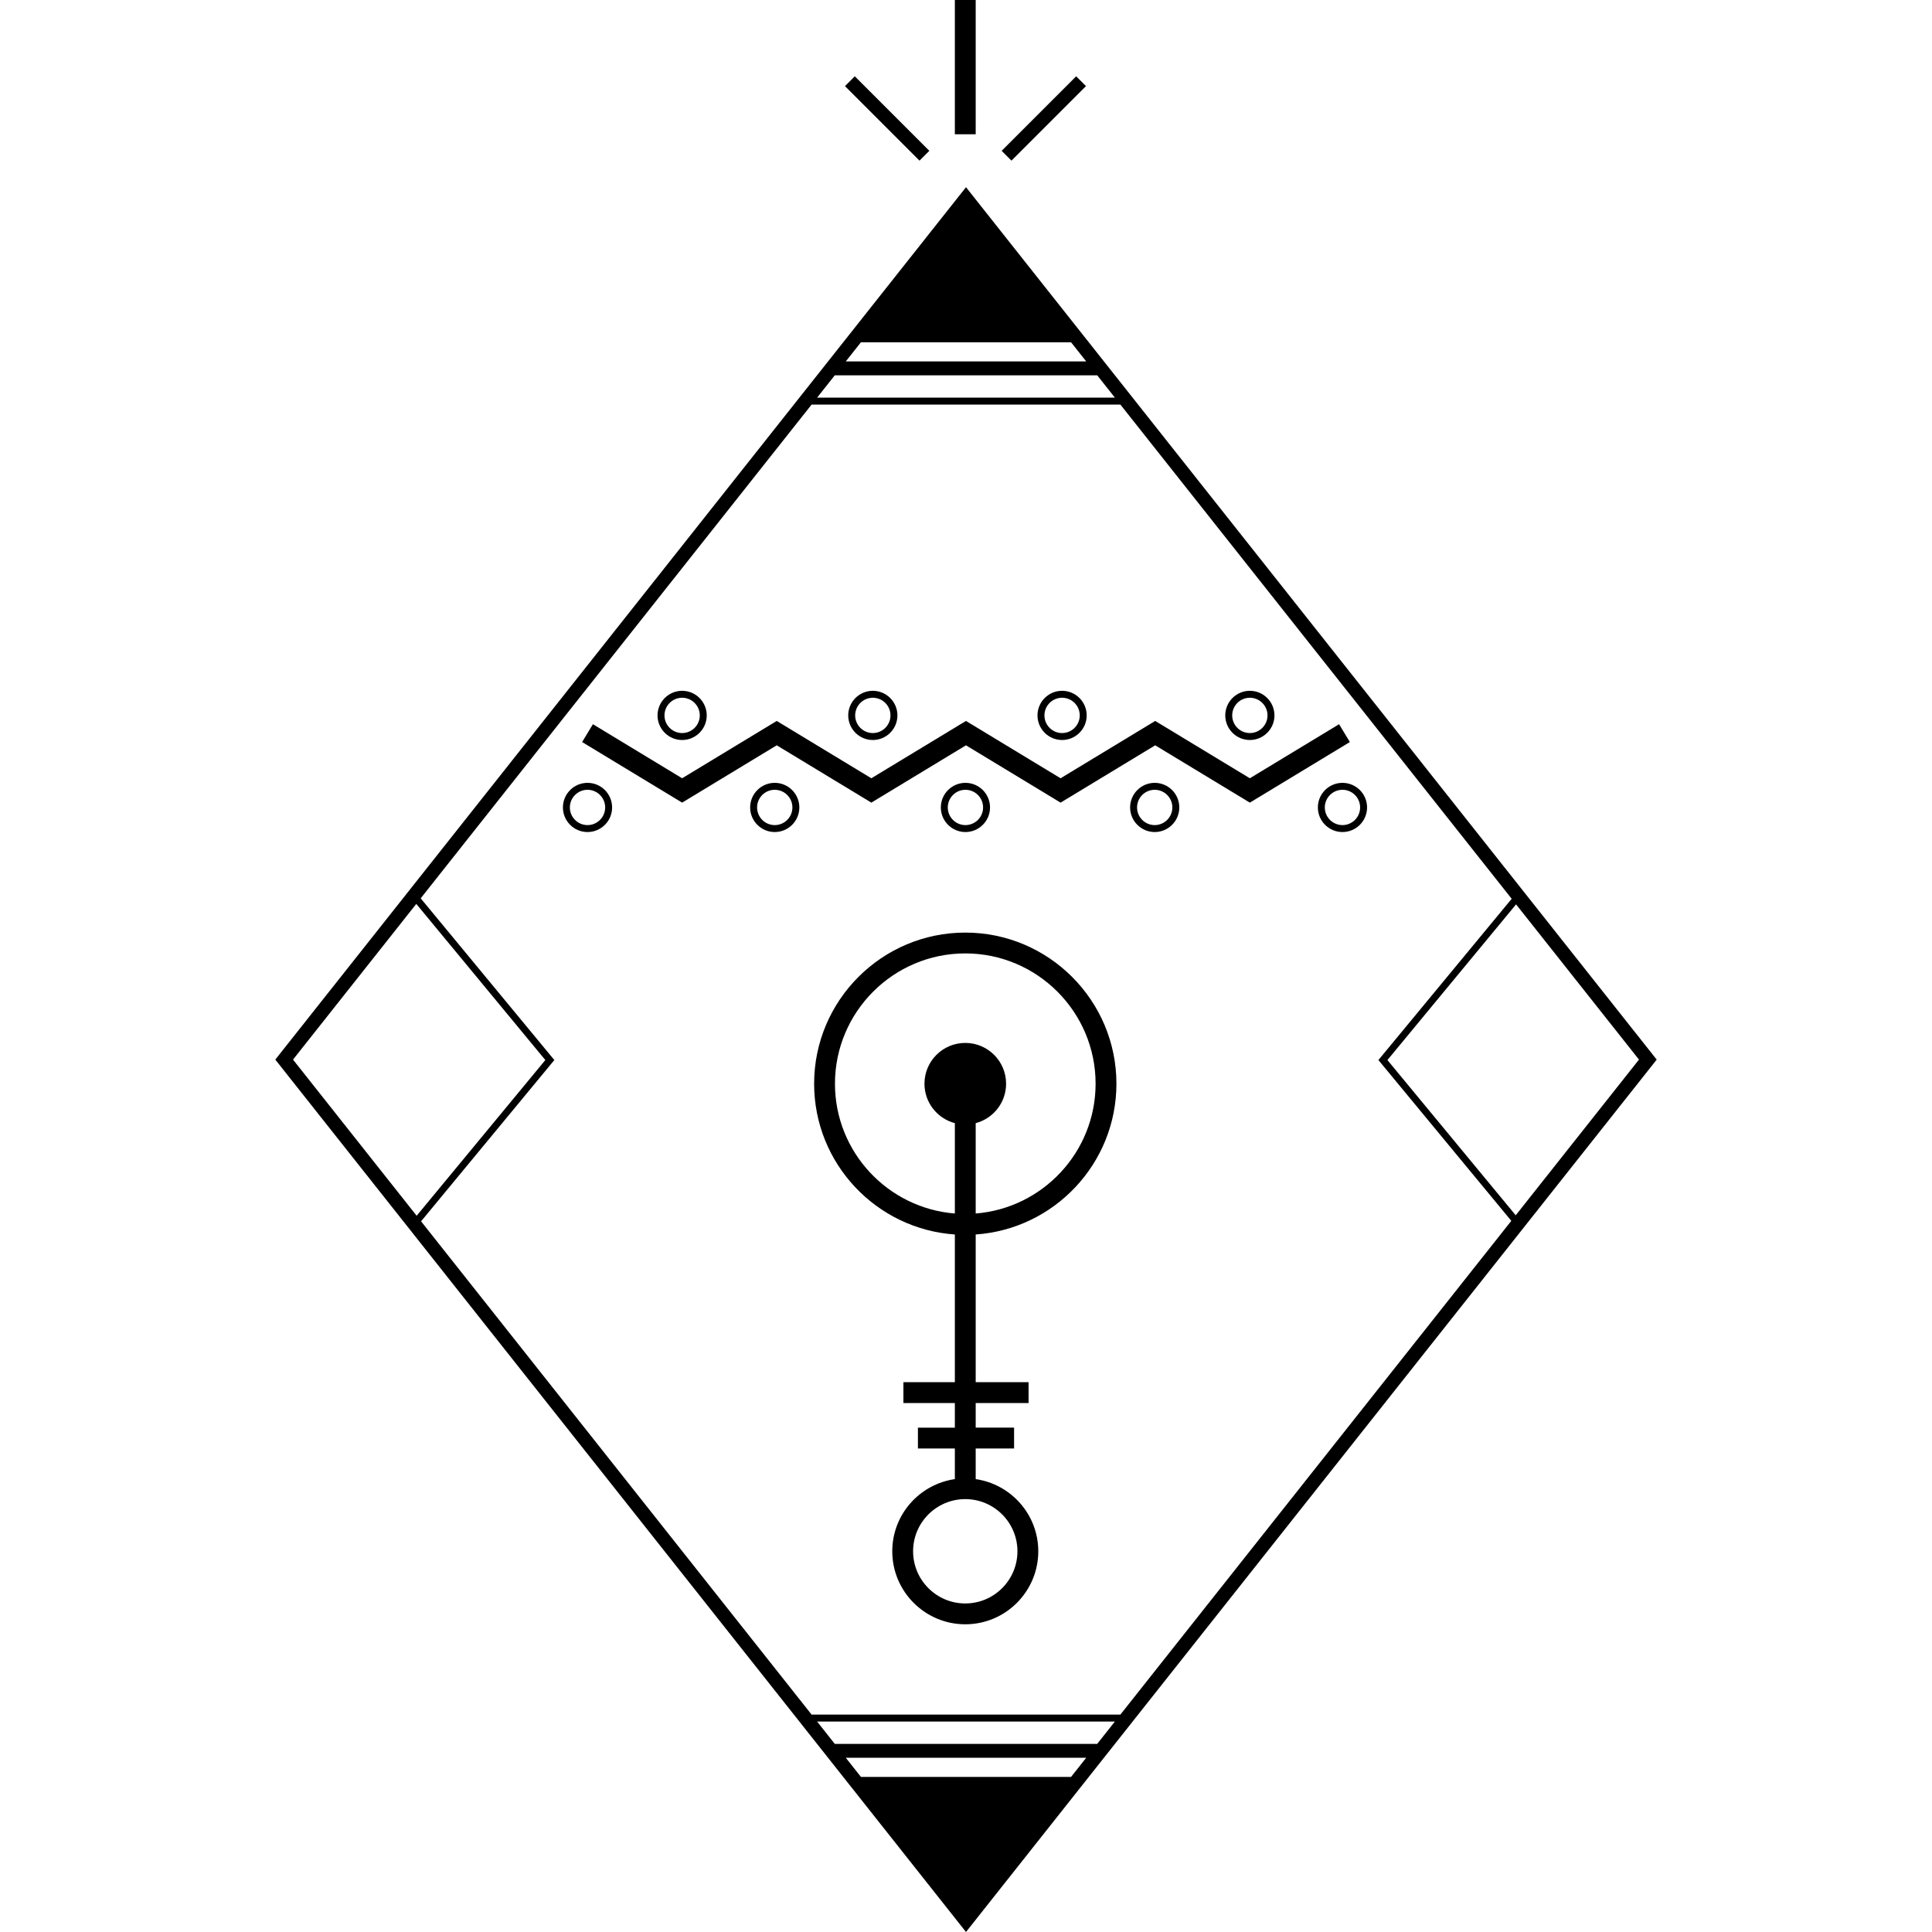 <?xml version="1.0" encoding="iso-8859-1"?>
<!-- Uploaded to: SVG Repo, www.svgrepo.com, Generator: SVG Repo Mixer Tools -->
<svg fill="#000000" height="800px" width="800px" version="1.1" id="Capa_1" xmlns="http://www.w3.org/2000/svg" xmlns:xlink="http://www.w3.org/1999/xlink" 
	 viewBox="0 0 278.156 278.156" xml:space="preserve">
<g>
	<g>
		<path d="M192.791,104.267l-12.848,7.782l-13.625-8.253l-13.623,8.253l-13.622-8.253l-13.623,8.253l-13.622-8.253l-13.621,8.253
			l-12.843-7.782l-1.555,2.566l14.398,8.724l13.621-8.253l13.622,8.253l13.623-8.253l13.622,8.253l13.623-8.253l13.625,8.253
			l14.403-8.724L192.791,104.267z"/>
		<path d="M139.078,26.951L40.127,151.933l-0.491,0.621l99.442,125.602l98.951-124.98l0.491-0.621L139.078,26.951z M123.952,255.828
			l-2.181-2.755h34.614l-2.182,2.755H123.952z M120.187,251.073l-2.546-3.216h42.872l-2.546,3.216H120.187z M116.85,246.857
			l-56.228-71.02l19.188-23.219l-19.241-23.283l56.28-71.086h44.458l56.333,71.152l-19.185,23.217l19.132,23.151l-56.281,71.087
			H116.85V246.857z M154.204,49.279l2.18,2.754h-34.613l2.18-2.754H154.204z M157.968,54.033l2.547,3.217h-42.874l2.547-3.217
			H157.968z M59.934,130.137l18.579,22.482l-18.526,22.417l-17.8-22.482L59.934,130.137z M218.222,174.969l-18.47-22.35
			l18.522-22.414l17.694,22.349L218.222,174.969z"/>
		<path d="M138.974,134.267c-11.999,0-21.762,9.763-21.762,21.762c0,11.494,8.96,20.93,20.262,21.703V199h-7.407v3h7.407v3.542
			h-5.318v3h5.318v4.41c-5.086,0.731-9.011,5.105-9.011,10.391c0,5.796,4.715,10.511,10.511,10.511s10.511-4.715,10.511-10.511
			c0-5.285-3.925-9.659-9.011-10.391v-4.41H146v-3h-5.526V202h7.615v-3h-7.615v-21.268c11.302-0.774,20.262-10.209,20.262-21.703
			C160.735,144.029,150.973,134.267,138.974,134.267z M146.484,223.343c0,4.142-3.369,7.511-7.511,7.511s-7.511-3.369-7.511-7.511
			s3.37-7.511,7.511-7.511C143.115,215.832,146.484,219.201,146.484,223.343z M140.474,174.713v-13.01
			c2.518-0.664,4.376-2.949,4.376-5.675c0-3.246-2.631-5.876-5.876-5.876s-5.876,2.63-5.876,5.876c0,2.726,1.859,5.011,4.376,5.675
			v13.01c-9.645-0.769-17.262-8.846-17.262-18.685c0-10.346,8.416-18.762,18.762-18.762c10.346,0,18.762,8.416,18.762,18.762
			C157.735,165.867,150.119,173.944,140.474,174.713z"/>
		<path d="M111.542,112.709c-1.953,0-3.541,1.589-3.541,3.541c0,1.953,1.589,3.542,3.541,3.542c1.953,0,3.542-1.589,3.542-3.542
			C115.084,114.298,113.496,112.709,111.542,112.709z M111.542,118.792c-1.401,0-2.541-1.141-2.541-2.542s1.14-2.541,2.541-2.541
			c1.402,0,2.542,1.14,2.542,2.541S112.944,118.792,111.542,118.792z"/>
		<path d="M84.586,112.709c-1.953,0-3.541,1.589-3.541,3.541c0,1.953,1.589,3.542,3.541,3.542c1.953,0,3.542-1.589,3.542-3.542
			C88.128,114.298,86.54,112.709,84.586,112.709z M84.586,118.792c-1.401,0-2.541-1.141-2.541-2.542s1.14-2.541,2.541-2.541
			c1.402,0,2.542,1.14,2.542,2.541S85.988,118.792,84.586,118.792z"/>
		<path d="M142.538,116.25c0-1.952-1.589-3.541-3.542-3.541s-3.541,1.589-3.541,3.541c0,1.953,1.589,3.542,3.541,3.542
			C140.949,119.792,142.538,118.203,142.538,116.25z M136.455,116.25c0-1.401,1.14-2.541,2.541-2.541
			c1.402,0,2.542,1.14,2.542,2.541s-1.14,2.542-2.542,2.542C137.595,118.792,136.455,117.651,136.455,116.25z"/>
		<path d="M166.246,112.709c-1.952,0-3.541,1.589-3.541,3.541c0,1.953,1.589,3.542,3.541,3.542c1.953,0,3.542-1.589,3.542-3.542
			C169.788,114.298,168.199,112.709,166.246,112.709z M166.246,118.792c-1.401,0-2.541-1.141-2.541-2.542s1.14-2.541,2.541-2.541
			s2.542,1.14,2.542,2.541C168.788,117.651,167.647,118.792,166.246,118.792z"/>
		<path d="M193.279,112.709c-1.953,0-3.542,1.589-3.542,3.541c0,1.953,1.589,3.542,3.542,3.542s3.542-1.589,3.542-3.542
			C196.821,114.298,195.232,112.709,193.279,112.709z M193.279,118.792c-1.401,0-2.542-1.141-2.542-2.542s1.141-2.541,2.542-2.541
			s2.542,1.14,2.542,2.541C195.821,117.651,194.681,118.792,193.279,118.792z"/>
		<path d="M98.209,106.541c1.953,0,3.542-1.589,3.542-3.542s-1.589-3.542-3.542-3.542s-3.542,1.589-3.542,3.542
			S96.256,106.541,98.209,106.541z M98.209,100.457c1.401,0,2.542,1.141,2.542,2.542s-1.14,2.542-2.542,2.542
			s-2.542-1.141-2.542-2.542S96.808,100.457,98.209,100.457z"/>
		<path d="M125.663,106.541c1.953,0,3.542-1.589,3.542-3.542s-1.589-3.542-3.542-3.542s-3.542,1.589-3.542,3.542
			C122.122,104.952,123.71,106.541,125.663,106.541z M125.663,100.457c1.402,0,2.542,1.141,2.542,2.542s-1.14,2.542-2.542,2.542
			c-1.401,0-2.542-1.141-2.542-2.542C123.122,101.598,124.262,100.457,125.663,100.457z"/>
		<path d="M152.913,106.541c1.953,0,3.542-1.589,3.542-3.542s-1.589-3.542-3.542-3.542s-3.542,1.589-3.542,3.542
			C149.371,104.952,150.96,106.541,152.913,106.541z M152.913,100.457c1.401,0,2.542,1.141,2.542,2.542s-1.141,2.542-2.542,2.542
			s-2.542-1.141-2.542-2.542C150.371,101.598,151.512,100.457,152.913,100.457z"/>
		<path d="M179.946,106.541c1.952,0,3.541-1.589,3.541-3.542s-1.589-3.542-3.541-3.542c-1.953,0-3.542,1.589-3.542,3.542
			C176.404,104.952,177.993,106.541,179.946,106.541z M179.946,100.457c1.401,0,2.541,1.141,2.541,2.542s-1.14,2.542-2.541,2.542
			s-2.542-1.141-2.542-2.542C177.404,101.598,178.545,100.457,179.946,100.457z"/>
		<path d="M137.474,0h3v19.333h-3V0z M154.94,10.984l1.414,1.414l-10.73,10.73l-1.414-1.414L154.94,10.984z M123.07,10.986
			l10.729,10.729l-1.414,1.414L121.656,12.4L123.07,10.986z"/>
	</g>
	<g>
	</g>
	<g>
	</g>
	<g>
	</g>
	<g>
	</g>
	<g>
	</g>
	<g>
	</g>
	<g>
	</g>
	<g>
	</g>
	<g>
	</g>
	<g>
	</g>
	<g>
	</g>
	<g>
	</g>
	<g>
	</g>
	<g>
	</g>
	<g>
	</g>
</g>
</svg>